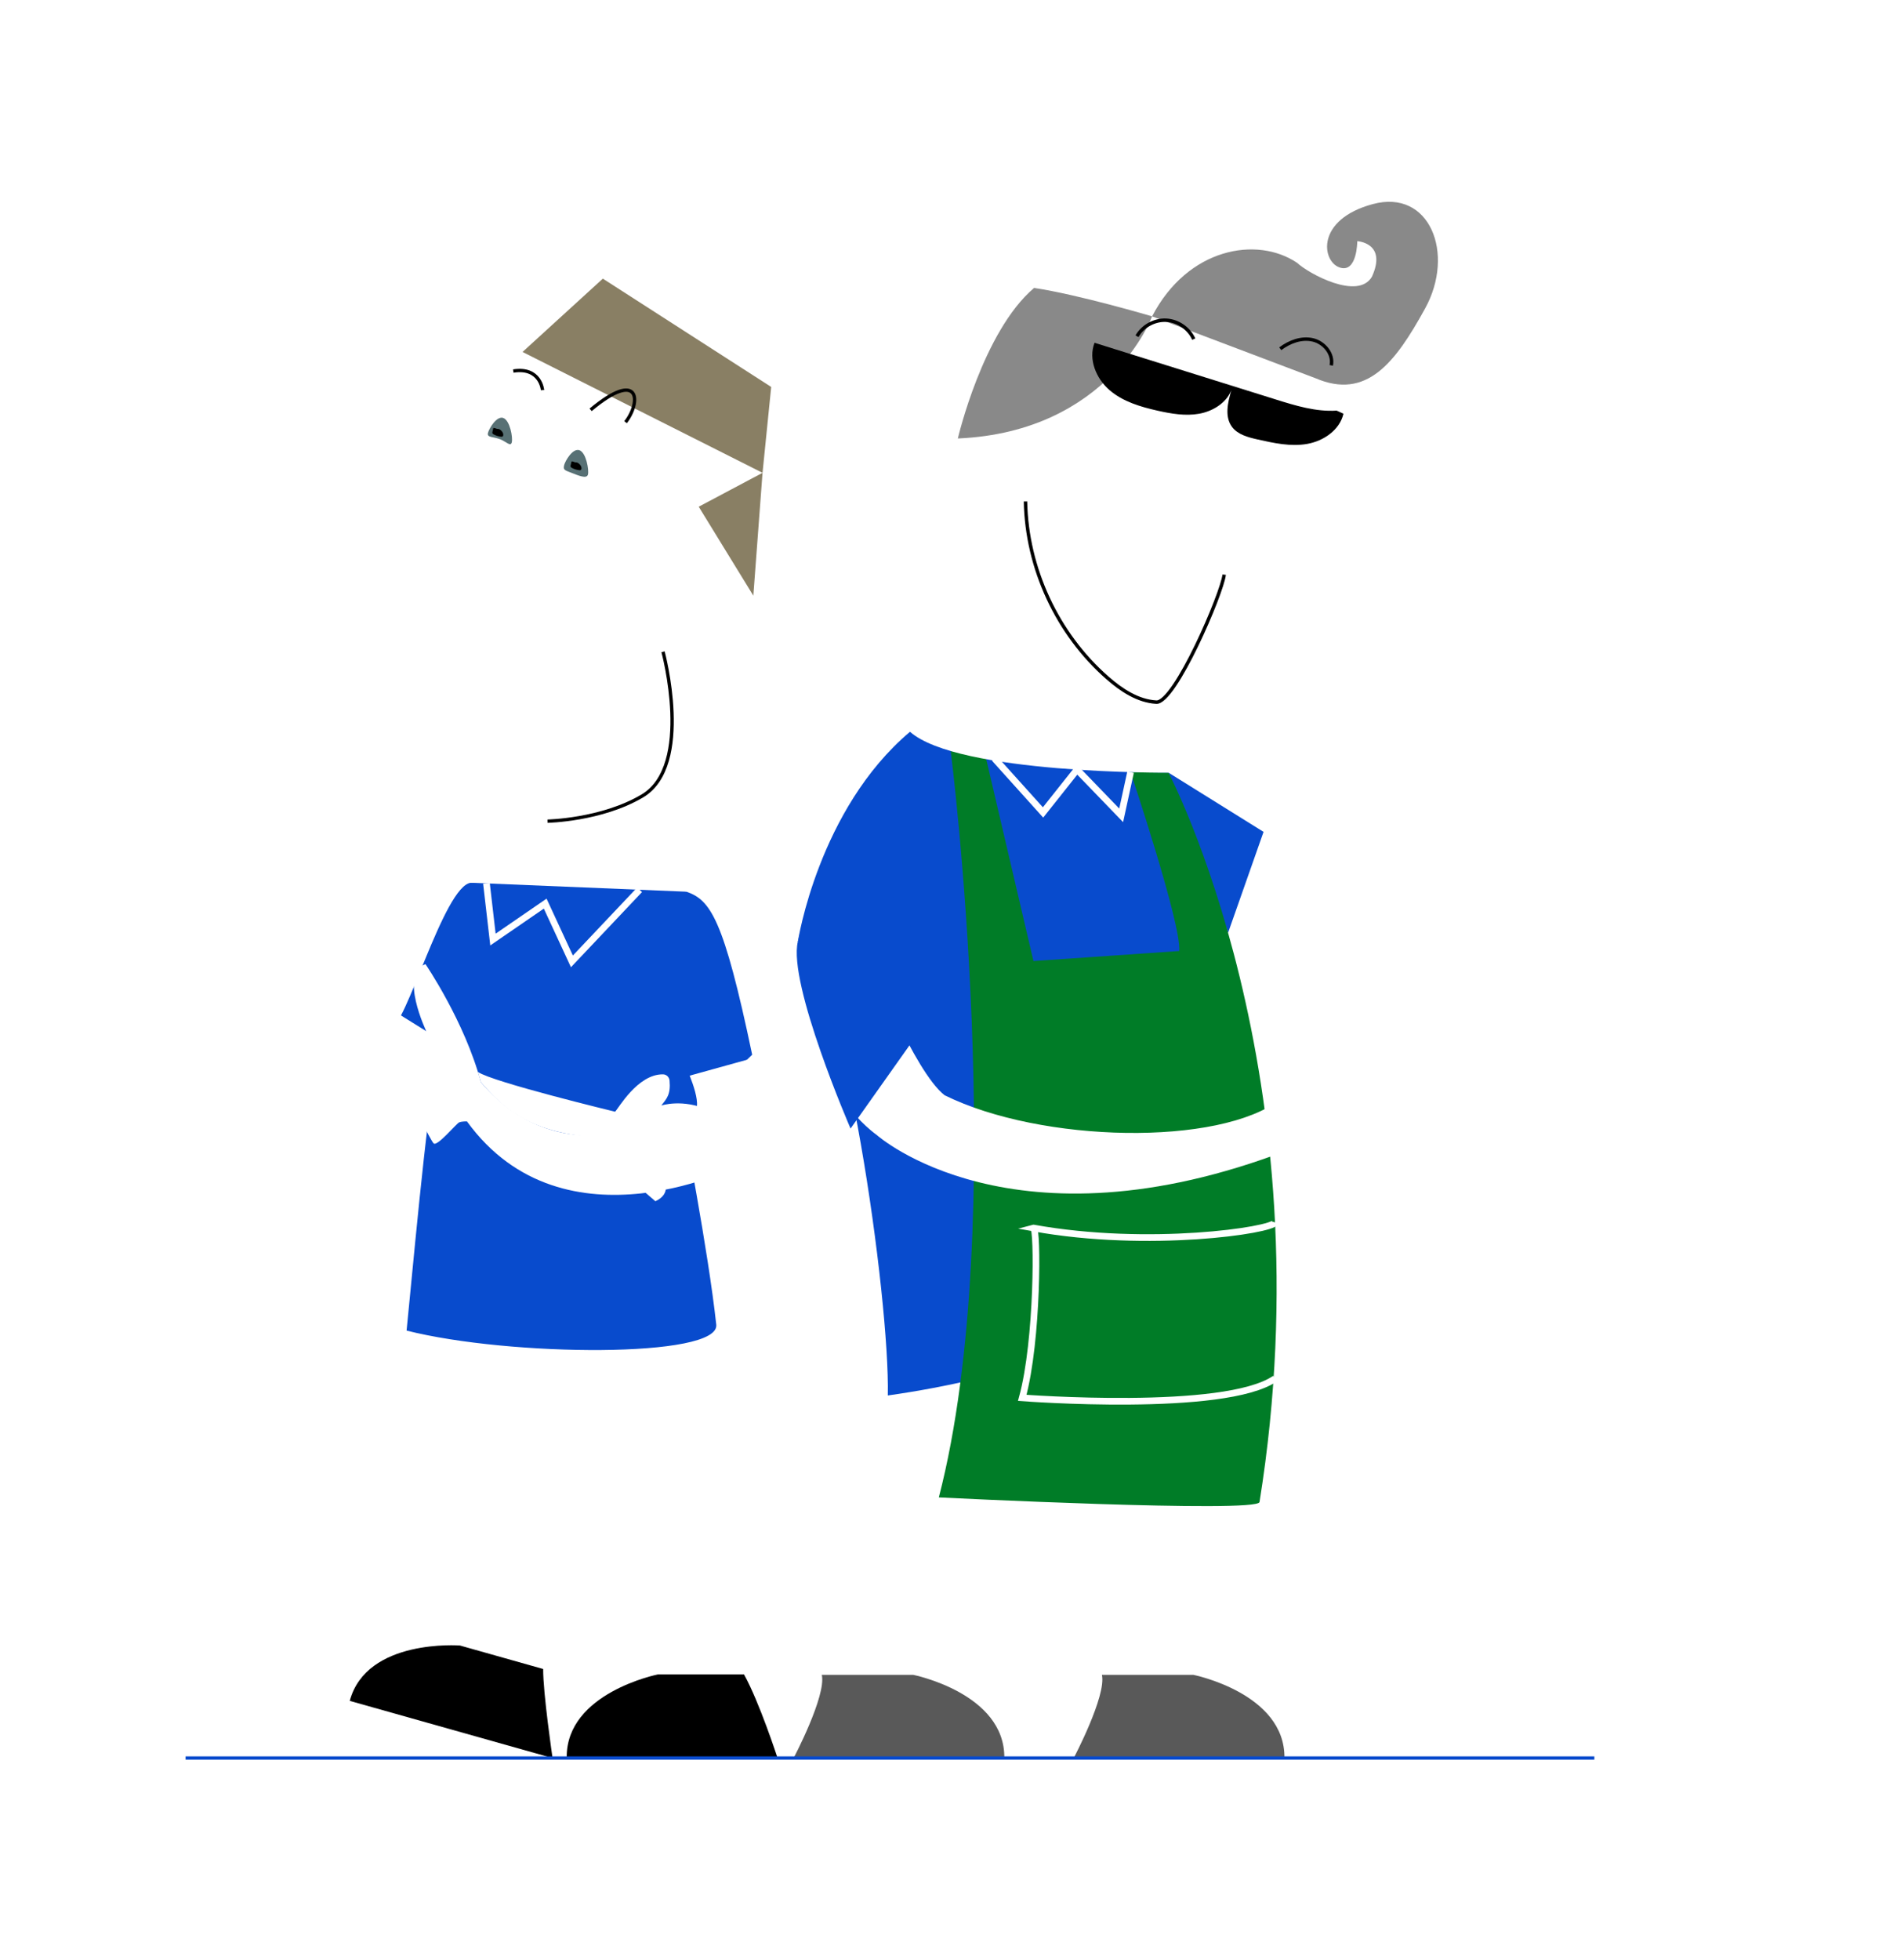 <?xml version="1.0" encoding="UTF-8"?>
<svg id="Layer_2" data-name="Layer 2" xmlns="http://www.w3.org/2000/svg" xmlns:xlink="http://www.w3.org/1999/xlink" viewBox="0 0 571.45 588.08">
  <defs>
    <style>
      .cls-1, .cls-2, .cls-3, .cls-4 {
        fill: none;
        stroke-miterlimit: 10;
      }

      .cls-1, .cls-3 {
        stroke: #000;
      }

      .cls-5 {
        fill: #898989;
      }

      .cls-2 {
        stroke: #084bcd;
      }

      .cls-6 {
        filter: url(#drop-shadow-2);
      }

      .cls-7, .cls-8, .cls-9 {
        fill: #fff;
      }

      .cls-10 {
        fill: #587175;
      }

      .cls-8 {
        filter: url(#drop-shadow-3);
      }

      .cls-9 {
        filter: url(#drop-shadow-4);
      }

      .cls-11 {
        fill: #007c27;
      }

      .cls-12 {
        filter: url(#drop-shadow-1);
      }

      .cls-3 {
        stroke-width: 1.03px;
      }

      .cls-13 {
        fill: #595959;
      }

      .cls-14 {
        fill: #084bcd;
      }

      .cls-15 {
        fill: #897f64;
      }

      .cls-4 {
        stroke: #fff;
        stroke-width: 2px;
      }

      .cls-16 {
        fill: #703200;
      }
    </style>
    <filter id="drop-shadow-1" x="207.28" y="30" width="350" height="528" filterUnits="userSpaceOnUse">
      <feOffset dx="-5" dy="0"/>
      <feGaussianBlur result="blur" stdDeviation="10"/>
      <feFlood flood-color="#000" flood-opacity=".31"/>
      <feComposite in2="blur" operator="in"/>
      <feComposite in="SourceGraphic"/>
    </filter>
    <filter id="drop-shadow-2" x="63.28" y="53" width="215" height="505" filterUnits="userSpaceOnUse">
      <feOffset dx="-5" dy="0"/>
      <feGaussianBlur result="blur-2" stdDeviation="10"/>
      <feFlood flood-color="#000" flood-opacity=".3"/>
      <feComposite in2="blur-2" operator="in"/>
      <feComposite in="SourceGraphic"/>
    </filter>
    <filter id="drop-shadow-3" x="98.28" y="283" width="140" height="82" filterUnits="userSpaceOnUse">
      <feOffset dx="1" dy="1"/>
      <feGaussianBlur result="blur-3" stdDeviation="2"/>
      <feFlood flood-color="#000" flood-opacity=".2"/>
      <feComposite in2="blur-3" operator="in"/>
      <feComposite in="SourceGraphic"/>
    </filter>
    <filter id="drop-shadow-4" x="142.28" y="315" width="84" height="52" filterUnits="userSpaceOnUse">
      <feOffset dx="1" dy="1"/>
      <feGaussianBlur result="blur-4" stdDeviation="2"/>
      <feFlood flood-color="#000" flood-opacity=".3"/>
      <feComposite in2="blur-4" operator="in"/>
      <feComposite in="SourceGraphic"/>
    </filter>
  </defs>
  <g id="Layer_1-2" data-name="Layer 1">
    <rect class="cls-7" width="571.45" height="588.08"/>
    <g>
      <g class="cls-12">
        <path class="cls-7" d="M471.2,257.89c3.01-.91.69-15.58,2.06-20.79,9.52.77,8.71,17.15,9.65,16.79,18.8-7.12,33.72-15.96,33.72-15.96,9.66,5.5-11.55,19.41-11.55,19.41l25.84-5.73c.53,1.73,3.19,10.14-8.16,12.07l-16.78,3.32c3.38.71,19.85,3.34,19.85,3.34-2.46,10.28-17.59,5.46-24.16,3.61-1.17.41-12.29,5.4-19.42,4.8-5.9-.49-8.12-6.56-8.12-6.56-55.18,33.9-108.41-8.95-108.41-8.95,0,0-43.06-4.07-34.93-23.33l11.37-11.22s16.89,4.21,34.1,15.96c24.96,17.03,60.46,35.13,94.93,13.24Z"/>
        <polygon class="cls-14" points="355.72 231.86 384.23 249.62 373.59 279.88 355.72 231.86"/>
        <path class="cls-7" d="M299.57,408.23s-14.59,87.01-23.45,99.54c0,0-26.89,6.36-26.06,4.19,9.73-25.54,22.41-94.34,24.76-116.23,2.35-21.89,24.76,12.51,24.76,12.51Z"/>
        <path class="cls-7" d="M377.76,429.6s-7.82,63.07-14.59,72.97c-6.78,9.9-26.49,2.61-26.49,2.61,0,0,12.42-27.62,15.54-68.8l25.54-6.78Z"/>
        <path class="cls-14" d="M355.72,231.86s1.66,4.95,4.2,13.11c9.04,29.01,29.21,98.53,25.51,129.99,0,0-40.31,33.36-113.97,43.78.65-28.93-13.23-126.81-26.99-136.21,0,0,6.14-39.73,33.65-62.95"/>
        <path class="cls-11" d="M344.32,231.7s15.3,45.68,14.61,53.67l-43.76,3.01s-14.07-60.09-14.17-60.56c-.1-.47-10.66-2.45-10.66-2.45,0,0,17.97,140.91-3.57,223.96,0,0,95.71,4.79,96.25,1.39,20.58-128.21-27.31-218.85-27.31-218.85l-11.4-.16Z"/>
        <path class="cls-7" d="M288.51,328.65c29.04,14.34,82.54,15.39,100.85,1.18,2.94-1.1,1.3-16.78,2.84-22.44,9.16.43,7.7,18.08,8.62,17.66,18.44-8.43,33.19-18.56,33.19-18.56,9.1,5.52-11.95,21.35-11.95,21.35l25.17-7.23c.44,1.84,2.66,10.78-8.37,13.32l-16.33,4.27c3.23.63,19.02,2.77,19.02,2.77-2.8,11.16-17.19,6.59-23.46,4.88-1.15.49-12.08,6.31-18.93,5.96-5.67-.29-7.56-6.72-7.56-6.72-82.74,31.81-123.42-4.48-123.42-4.48,0,0-21.8-15.24-13.16-36.29l11.29-15.95s13.03,33.1,22.19,40.28Z"/>
        <polyline class="cls-4" points="344.32 231.7 341.5 244.66 328.25 230.94 318.05 243.79 303.48 227.61"/>
        <path class="cls-7" d="M315.35,86.38s77.49,16.68,84.44,27.1c-1.32,4.4,4.4,34.94,9.5,47.49-.7,1.88-12.63-3.01-20.91-6.02.23,20.15-9.27,58.38-32.66,76.91,0,0-63.24.46-77.6-12.28,0,0,1.85-43.55,6.72-54.44,0,0-22.24,9.96-19-22.24,5.33-27.34,25.71-17.61,26.64-11.35,0,0,10.31-33.36,22.88-45.17Z"/>
        <path class="cls-14" d="M288.51,298.78l-28.23,39.87s-18.86-43.48-15.82-56.12c3.04-12.64,10.34-25.2,18.16-24.73s25.89,40.98,25.89,40.98Z"/>
        <path class="cls-13" d="M363.16,502.57s27.57,5.5,27.34,24.96h-63.24s9.85-18.65,8.46-24.96h27.45Z"/>
        <path class="cls-13" d="M279.09,502.57s27.57,5.5,27.34,24.96h-63.24s9.85-18.65,8.46-24.96h27.45Z"/>
        <path class="cls-4" d="M387.68,366.81c-.71,2.35-37.93,7.93-72.51,1.68,1.28-.34,1.39,33.68-3.36,50.96,0,0,60.81,4.64,75.87-5.78"/>
        <path class="cls-5" d="M399.79,113.48c15.35,6.6,23.92-4.52,32.95-20.96,9.03-16.45,1.39-35.91-15.75-31.27-17.14,4.63-15.29,17.14-9.96,19,5.33,1.85,5.33-7.88,5.33-7.88,0,0,9.03.46,4.4,10.66-4.17,7.18-19-.93-22.47-4.17-12.05-8.11-32.81-4.49-43.51,16.06,0,0-12.78,34.68-58.3,36.65,0,0,7.46-32.07,22.88-45.17,13.31,1.98,35.43,8.53,35.43,8.53"/>
        <circle class="cls-16" cx="385.43" cy="125.41" r="3.82"/>
        <circle class="cls-16" cx="360.54" cy="116.71" r="3.98"/>
        <path class="cls-3" d="M372.41,172.44c-.58,5.55-14.79,38.57-20.36,38.25-5.57-.32-10.51-3.63-14.71-7.31-15.05-13.2-24.19-32.89-24.56-52.9"/>
        <path class="cls-3" d="M404.55,109.64c.73-3.41-2.13-6.86-5.53-7.65s-6.99.56-9.77,2.66"/>
        <path class="cls-3" d="M363.28,101.76c-1.43-3.21-4.75-5.49-8.25-5.67-3.51-.18-7.04,1.75-8.78,4.8"/>
        <path d="M406.17,123.21c-6.2.4-12.3-1.47-18.23-3.33-18.14-5.67-36.29-11.35-54.43-17.02-1.94,4.93.48,10.75,4.49,14.2,4.01,3.46,9.29,5.02,14.46,6.18,4.07.91,8.28,1.64,12.38.92,4.1-.72,8.12-3.16,9.72-7.01-1.08,3.63-2.06,7.89.19,10.93,1.73,2.34,4.82,3.14,7.66,3.78,4.89,1.1,9.94,2.21,14.89,1.35,4.94-.86,9.81-4.18,10.91-9.07"/>
      </g>
      <g class="cls-6">
        <g>
          <path class="cls-7" d="M180.08,399.16s16.46,95.96,25.32,108.49c0,0,26.89,6.36,26.06,4.19-9.73-25.54-22.41-94.34-24.76-116.23-2.35-21.89-26.63,3.56-26.63,3.56Z"/>
          <path class="cls-7" d="M152.51,394.82s-13.29,87.58-9.46,98.95c3.83,11.37,24.79,9.7,24.79,9.7,0,0,4.08-63.82,12.24-104.3l-27.57-4.34Z"/>
          <path d="M143.05,493.77s-28.03-2.18-33.08,16.61l60.87,17.16s-2.88-19.61-2.82-26.73l-24.97-7.04Z"/>
          <path d="M202.43,502.45s-27.57,5.5-27.34,24.96h63.24s-5.4-16.62-10.02-24.96h-25.88Z"/>
        </g>
        <g>
          <path class="cls-14" d="M211.02,267.57c7.16,2.51,11.13,7.83,19.73,48.92l-20.73,20s7.56,38.88,9.95,61c1.09,10.09-61.96,9.61-92.94,1.78,3.38-34.81,7.27-76.58,9.49-78.9l-14.26-12.16c4.2,1.14,15.94-42.45,24.08-43.32,19.7-2.1,46.05-5.36,64.68,2.68Z"/>
          <path class="cls-7" d="M115.49,147.92l70.44-64.31,50.53,32.5c-.94,3.15-3.19,32.16-5.36,62.63,5.96-2.43,18.54-5.45,21.06,10.87,2.84,18.39-15.24,21.6-23.21,20.12-1.62,23.85-17.94,57.84-17.94,57.84l-64.68-2.68c-35.13-46.31-12.32-106.38-12.32-106.38l-18.53-10.59Z"/>
          <path class="cls-10" d="M174.31,139.62c-.36,1.41.24,1.5,2.21,2.26,1.98.77,4.58,1.93,4.94.52s-.54-6.53-2.52-7.29-4.28,3.1-4.64,4.51Z"/>
          <polyline class="cls-4" points="151 265.07 152.95 281.93 168.63 271.15 176.65 288.48 196.97 266.99"/>
          <path class="cls-1" d="M204,195.58s9.19,34.11-6.22,43.26c-12.25,7.27-28.46,7.57-28.46,7.57"/>
          <polygon class="cls-15" points="161.83 105.61 233.86 141.88 236.46 116.11 185.93 83.61 161.83 105.61"/>
          <polygon class="cls-15" points="233.86 141.88 214.71 152.05 231.1 178.74 233.86 141.88"/>
          <path class="cls-1" d="M167.83,117.06s-.6-7.02-8.78-5.72"/>
          <path class="cls-1" d="M192.74,126.69c4.76-6.06,4.43-16.14-10.48-3.71"/>
          <path class="cls-10" d="M151.45,129.94c-.36,1.41,1.61,1.07,3.59,1.84,1.98.77,3.2,2.36,3.56.94s-.54-6.53-2.52-7.29-4.28,3.1-4.64,4.51Z"/>
        </g>
        <path class="cls-7" d="M209.09,353.29c2.32,1.57,5.48-.13,5.4-2.93-.08-3.06-2.7-4.66-2.7-4.66"/>
        <path class="cls-8" d="M211,321.77c1.19,3.01,2.43,6.83,2.17,9.14-32.57,16.72-52.73,7.12-64.84-7.17-4.84-18.19-16.63-35.43-16.63-35.43-8,2.9.23,20.11.23,20.11l-19.29-11.99c-2.54,5.57.99,10.18.99,10.18l11.09,8.51c-2.63-.03-20.55.4-20.55.4.43,9.33,22.62,9.25,22.62,9.25-.03,3.55,6.29,16.18,7.34,17.31s6.84-5.97,7.71-6.3,2.31-.28,2.31-.28c29.33,40.43,82.55,12.88,82.55,12.88,0,0,5.24-15.84,4.04-32.08"/>
        <path class="cls-9" d="M181.72,340.16c-1.98,4.27,3.55,5.83,6.99,8.87,5.81,5.14,11.99,10.43,11.99,10.43,9.84-4.6-6.39-16.15-6.39-16.15l14.79,9.98c2.32,1.57,5.48-.13,5.4-2.93-.08-3.06-2.7-4.66-2.7-4.66l-10.34-8.57c1.62.08,10.46,2.29,15.74,2.36,2.99.04,2.25-6.13-.47-7.36-7.85-3.54-14.24-1.4-14.24-1.4,1.62-2.08,2.85-3.31,2.46-7.51-.1-1.02-.93-1.83-1.96-1.84-7.66-.11-13.5,10.43-14.38,11.21,0,0-36.8-8.89-41.17-11.93,0,0,.36,1.2.89,3.08,6.39,7.46,14.34,14.99,33.39,16.41Z"/>
        <path d="M178.25,138.8c.83.41,1.35,1.18,1.26,1.85-.02.18-.11.36-.32.43-.12.03-.26.03-.4,0-.74-.08-1.47-.31-2.11-.66-.16-.09-.32-.19-.4-.32-.08-.13-.06-.27-.03-.41.07-.38.16-.75.26-1.12.01-.04.03-.09.08-.11.05-.02.12,0,.18,0,.27.06.53.14.77.25"/>
        <path d="M154.78,128.75c.83.41,1.35,1.18,1.26,1.85-.02.18-.11.36-.32.43-.12.03-.26.03-.4,0-.74-.08-1.47-.31-2.11-.66-.16-.09-.32-.19-.4-.32-.08-.13-.06-.27-.03-.41.07-.38.16-.75.26-1.12.01-.04.03-.09.08-.11.05-.02.12,0,.18,0,.27.06.53.14.77.25"/>
      </g>
    </g>
    <line class="cls-2" x1="478.51" y1="527.53" x2="55.7" y2="527.53"/>
  </g>
</svg>